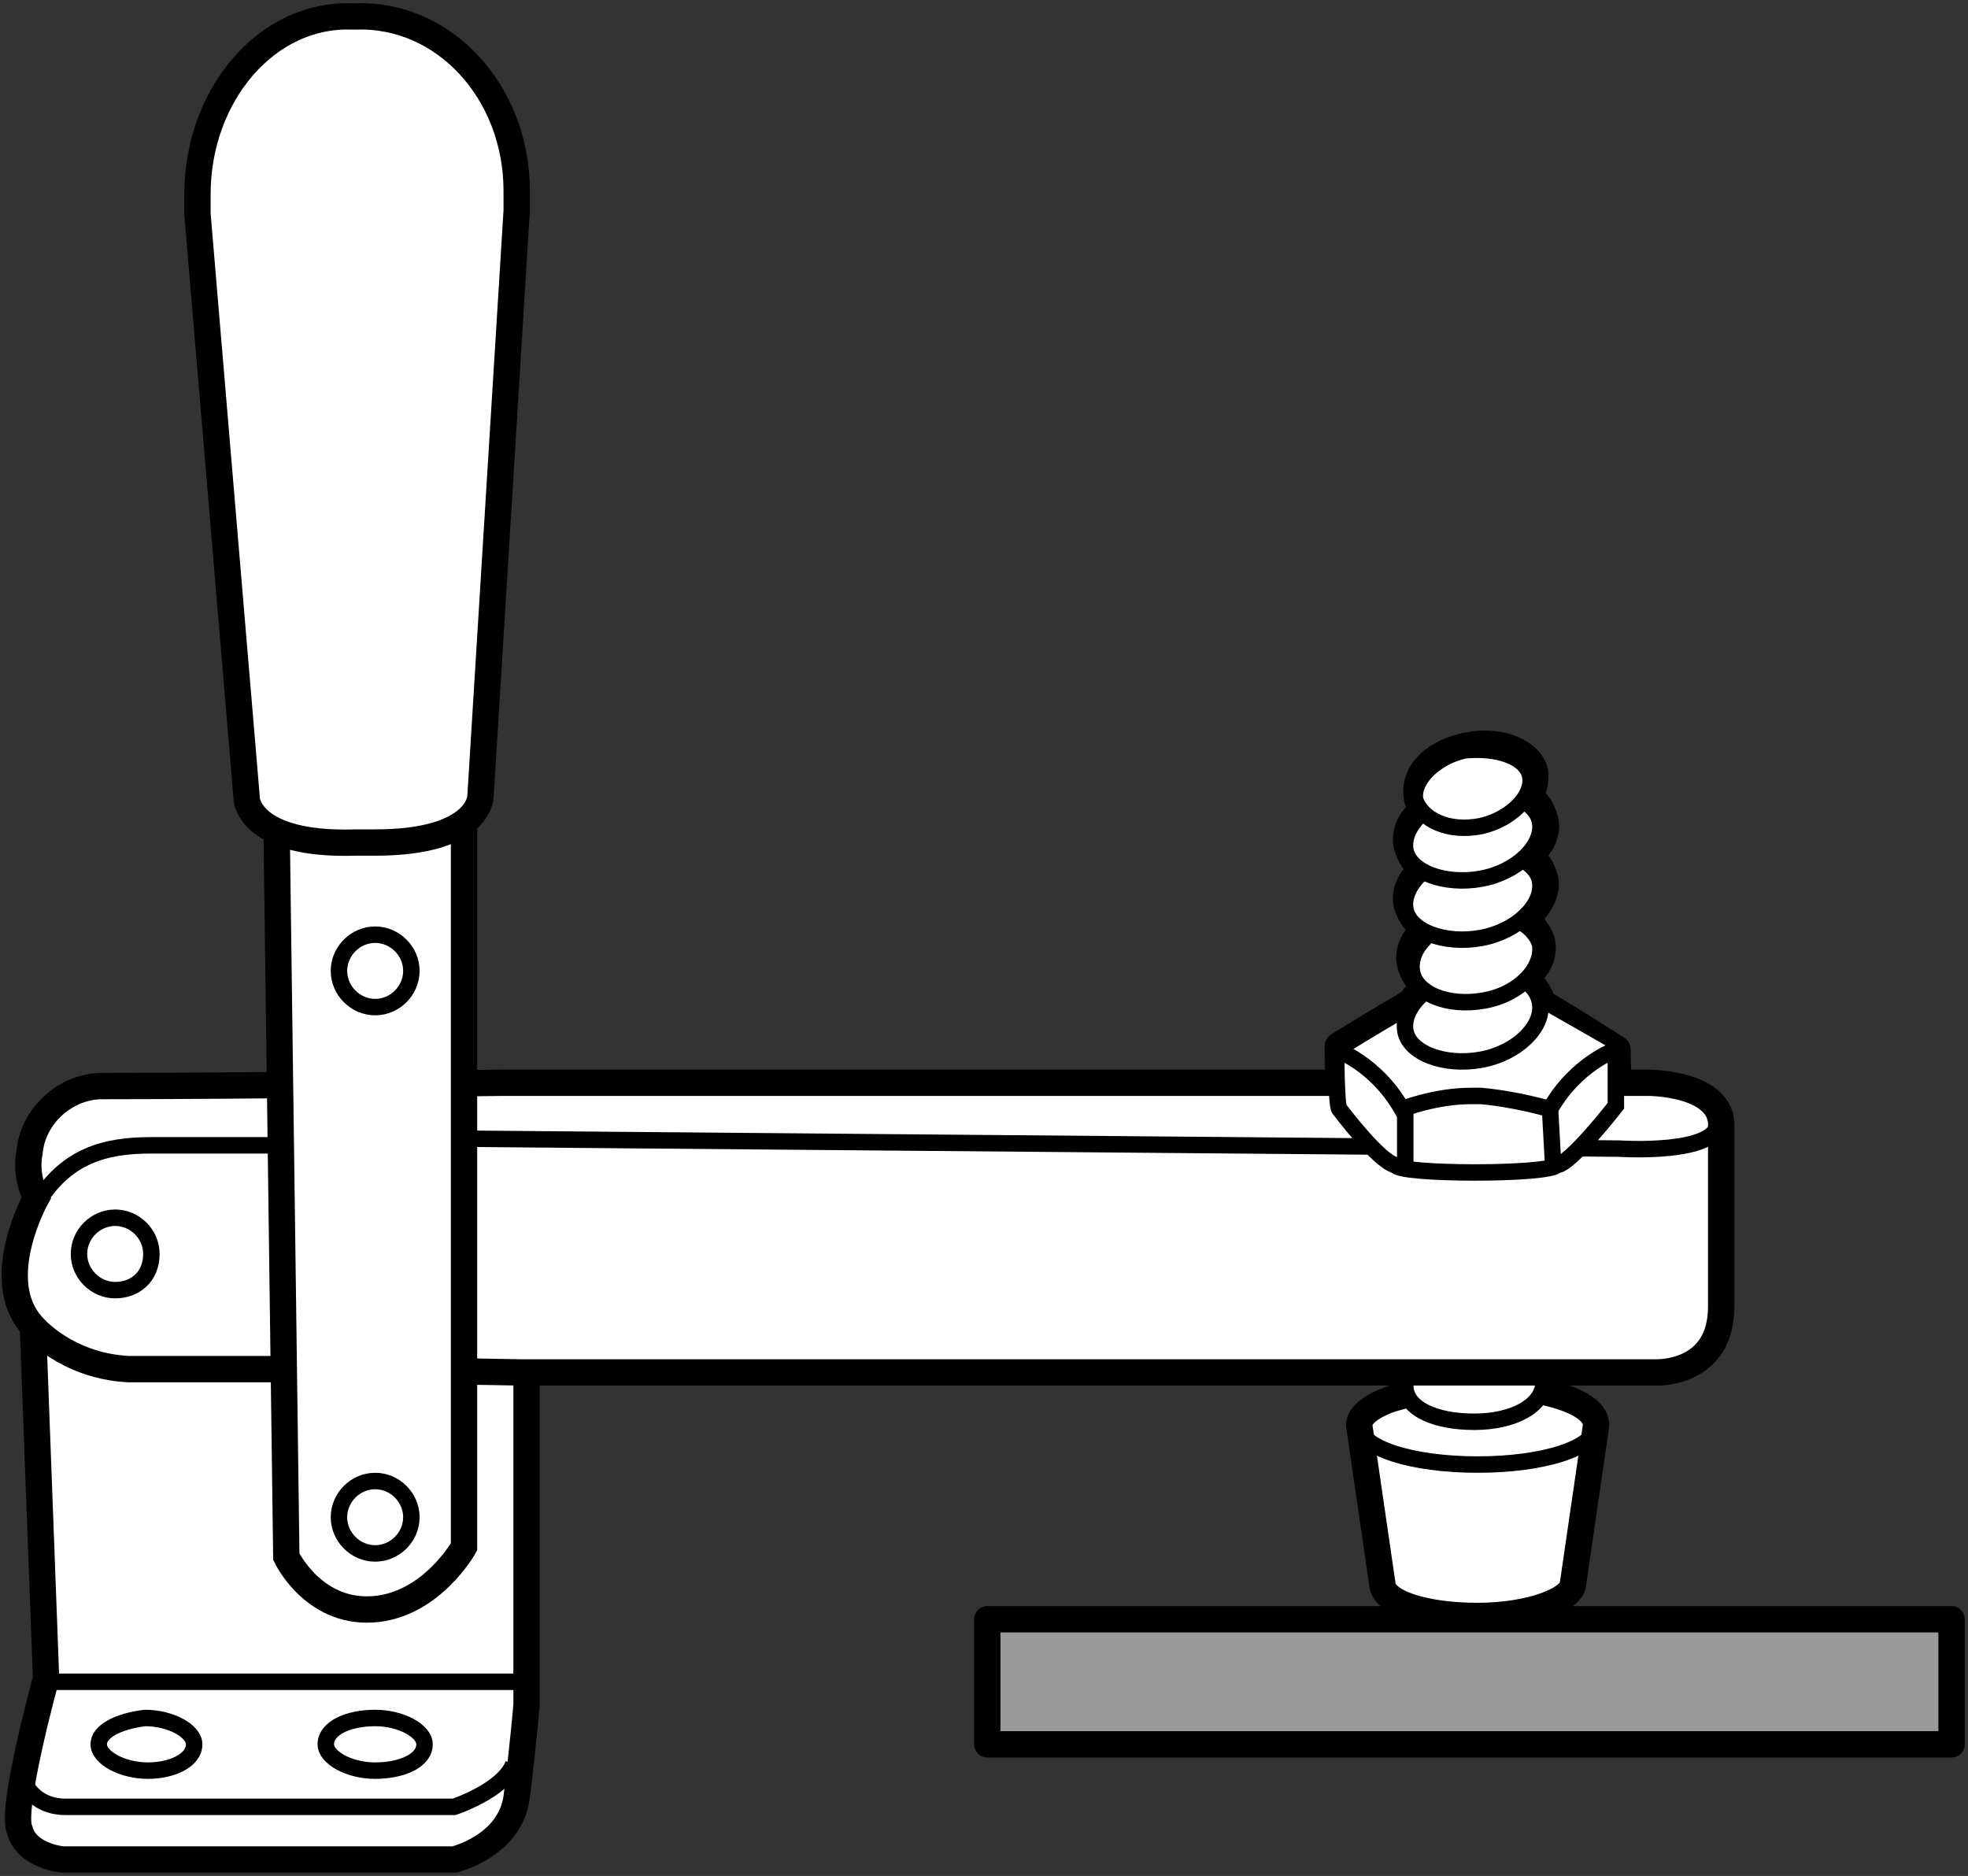 <?xml version="1.0" encoding="utf-8"?>
<!-- Generator: Adobe Illustrator 28.0.0, SVG Export Plug-In . SVG Version: 6.00 Build 0)  -->
<svg version="1.1" id="Layer_1" xmlns="http://www.w3.org/2000/svg" xmlns:xlink="http://www.w3.org/1999/xlink" x="0px" y="0px"
	 width="59.8px" height="57px" viewBox="0 0 59.8 57" style="enable-background:new 0 0 59.8 57;" xml:space="preserve">
<rect x="0" y="0" width="59.8" height="57" fill="#333333" stroke="none"/>
<style type="text/css">
	.st0{fill:none;stroke:#000000;stroke-width:0.9;stroke-linejoin:round;}
	.st1{fill:#FFFFFF;stroke:#000000;stroke-width:0.8;stroke-miterlimit:10;}
	.st2{fill:none;stroke:#000000;stroke-width:0.5;}
	.st3{fill:#FFFFFF;stroke:#000000;stroke-width:0.5;}
	.st4{fill:#FFFFFF;stroke:#000000;stroke-width:0.8;stroke-linejoin:round;}
	.st5{fill:#FFFFFF;stroke:#000000;stroke-width:0.8;}
	.st6{fill:#999999;stroke:#000000;stroke-width:0.8;stroke-linejoin:round;}
</style>
<path class="st0" d="M49.1,31.9L49.1,31.9L49.1,31.9L49.1,31.9c0,0-1.4-0.9-2.1-1.3c0,0-0.1,0-0.2-0.1c0,0,0-0.1,0-0.1
	c-0.1-0.3-0.3-0.5-0.5-0.7c0.4-0.3,0.6-0.7,0.5-1.1c-0.1-0.3-0.3-0.5-0.5-0.7c0.4-0.3,0.7-0.8,0.6-1.2c-0.1-0.3-0.2-0.5-0.5-0.7
	c0.4-0.3,0.6-0.7,0.5-1.1c-0.1-0.3-0.2-0.5-0.5-0.7c0.2-0.2,0.2-0.5,0.2-0.7c-0.1-0.6-1-1-2-0.8c-1,0.2-1.6,0.8-1.5,1.5
	c0,0.1,0.1,0.3,0.2,0.4c-0.4,0.3-0.6,0.7-0.5,1.1c0.1,0.3,0.2,0.5,0.5,0.7c-0.4,0.3-0.6,0.7-0.5,1.1c0.1,0.3,0.3,0.6,0.6,0.7
	c-0.4,0.3-0.6,0.7-0.5,1.1c0.1,0.3,0.2,0.5,0.5,0.6c-0.2,0.2-0.4,0.4-0.5,0.6c-0.1,0-0.2,0.1-0.2,0.1c-0.7,0.4-2,1.2-2,1.2h0l0,0
	l0,0c0,0,0,1.7,0.1,1.8c0,0,1.2,1.6,1.7,1.7c0.2,0.2,4.8,0.2,4.9-0.1c0.4,0,1.8-1.8,1.9-1.8C49.1,33.6,49.1,31.9,49.1,31.9z"/>
<g>
	<path class="st1" d="M47.8,48.1c0,0.5-1.3,1-2.9,1s-2.9-0.4-2.9-1l-0.7-4.8c0-0.3,0.4-0.6,1-0.8c0.7-0.2,1.6-0.4,2.6-0.4
		c2,0,3.6,0.5,3.6,1.2L47.8,48.1z"/>
	<path class="st2" d="M41.3,43.3c0,0.7,1.6,1.2,3.6,1.2s3.6-0.5,3.6-1.2"/>
</g>
<g>
	<path class="st3" d="M46.9,42c0,0.7-0.9,1.2-2.1,1.2c-1.2,0-2.1-0.4-2.1-1.1c0-0.7,0.9-1.4,2.1-1.4C46,40.6,46.9,41.2,46.9,42z"/>
</g>
<path class="st4" d="M1,40.3l0.4,10.7c0,0-1.1,4-0.8,4.6c0.2,0.8,1.3,0.9,1.3,0.9h11.9c0,0,1.7-0.4,1.9-1.9c0.2-1.6,0.3-2.8,0.3-2.8
	l0-0.6v-9.3"/>
<path class="st5" d="M50.1,32.9H15.2c0,0-7.8,0.1-12.1,0.1C2,33,1,33.9,0.9,35c-0.1,0.5,0,1,0.2,1.4c0,0-1.4,2.5-0.1,3.9
	c0,0,1,1.2,2.9,1.3l6.2,0l5.7,0.1h34.5c0,0,2,0.1,2-2c0-2.1,0-4.4,0-5.6C52.2,32.9,50.1,32.9,50.1,32.9z"/>
<path class="st2" d="M52.2,34.1c0,1-3,0.8-3,0.8l-35-0.3"/>
<path class="st2" d="M0.6,53.8c0,0,0.2,1.1,1.4,1.1c1.2,0,11.8,0,11.8,0s1.5-0.5,1.8-1.3"/>
<path class="st2" d="M5.9,53c0-0.4-0.7-0.8-1.5-0.8C3.6,52.3,3,52.6,3,53c0,0.4,0.7,0.8,1.5,0.8C5.2,53.8,5.9,53.5,5.9,53z"/>
<line class="st2" x1="1.2" y1="51.1" x2="15.7" y2="51.1"/>
<g id="Layer_1_00000109010214652062615950000005676746009846855588_">
</g>
<rect x="30" y="49.2" class="st6" width="29.3" height="3.8"/>
<path class="st5" d="M38.6,34.9"/>
<path class="st2" d="M12.9,53c0-0.4-0.7-0.8-1.5-0.8c-0.8,0-1.5,0.3-1.5,0.8c0,0.4,0.7,0.8,1.5,0.8C12.2,53.8,12.9,53.5,12.9,53z"/>
<path class="st3" d="M4.6,38.1c0-0.6-0.5-1.1-1.1-1.1s-1.1,0.5-1.1,1.1s0.5,1.1,1.1,1.1S4.6,38.8,4.6,38.1z"/>
<path class="st5" d="M8.4,24.8l0.3,22.5c0,0,0.8,1.7,2.6,1.6c1.8-0.1,2.8-1.9,2.8-1.9l0-22.3L8.4,24.8z"/>
<path class="st3" d="M12.5,46.1c0-0.6-0.5-1.1-1.1-1.1s-1.1,0.5-1.1,1.1c0,0.6,0.5,1.1,1.1,1.1C12,47.2,12.5,46.7,12.5,46.1z"/>
<path class="st3" d="M12.5,29.5c0-0.6-0.5-1.1-1.1-1.1c-0.6,0-1.1,0.5-1.1,1.1c0,0.6,0.5,1.1,1.1,1.1C12,30.6,12.5,30.1,12.5,29.5z"
	/>
<path class="st5" d="M11.4,25.6c3.2,0,3.2-1.4,3.2-1.4l1.1-17.8c0-0.2,0-0.4,0-0.6c0-3-2.2-5.4-4.9-5.3l-0.1,0C8.1,0.4,6,2.9,6,5.9
	c0,0.2,0,0.4,0,0.6l1.5,17.8c0,0,0.1,1.4,3.3,1.3L11.4,25.6z"/>
<g>
	<g>
		<path class="st3" d="M47.3,35.4c0.4,0,1.8-1.8,1.8-1.8c0,0,0-1.8,0-1.8S47.7,31,47,30.6c-0.4-0.2-1.3-0.3-2-0.3
			c0,0-1.9,0.2-2.4,0.4c-0.7,0.4-2,1.2-2,1.2s0,1.7,0.1,1.8c0,0,1.2,1.6,1.7,1.7C42.5,35.7,47.1,35.7,47.3,35.4z"/>
		<path class="st3" d="M46.8,30.5c0.1,0.7-0.7,1.5-1.8,1.7c-1.1,0.2-2.2-0.2-2.3-0.9c-0.1-0.7,0.7-1.5,1.8-1.7
			C45.6,29.3,46.7,29.7,46.8,30.5z"/>
		<path class="st3" d="M46.8,28.7c0.1,0.7-0.6,1.5-1.7,1.7c-1.1,0.2-2.1-0.2-2.2-0.9c-0.1-0.7,0.6-1.4,1.7-1.7
			C45.6,27.6,46.6,28,46.8,28.7z"/>
		<path class="st3" d="M46.8,26.8c0.1,0.7-0.7,1.5-1.8,1.7c-1.1,0.2-2.2-0.2-2.3-0.9c-0.1-0.7,0.7-1.5,1.8-1.7
			C45.6,25.7,46.7,26.1,46.8,26.8z"/>
		<path class="st3" d="M46.8,25c0.1,0.7-0.7,1.5-1.8,1.7c-1.1,0.2-2.2-0.2-2.3-0.9c-0.1-0.7,0.7-1.5,1.8-1.7
			C45.6,23.9,46.7,24.3,46.8,25z"/>
		<path class="st3" d="M46.5,23.6c0.1,0.6-0.6,1.3-1.5,1.5c-1,0.2-1.8-0.2-2-0.8c-0.1-0.6,0.6-1.3,1.5-1.5
			C45.5,22.7,46.4,23,46.5,23.6z"/>
	</g>
	<line class="st2" x1="42.7" y1="33.7" x2="42.7" y2="35.6"/>
	<path class="st2" d="M49.1,31.9c0,0-1.2,0.4-2,1.8c0,0-1-0.3-2.1-0.4l-0.3,0c-1.1,0-2.1,0.4-2.1,0.4c-0.8-1.4-2-1.8-2-1.8"/>
	<line class="st2" x1="47.1" y1="33.7" x2="47.2" y2="35.5"/>
</g>
<path class="st2" d="M8.6,34.8c0,0-2.6,0-4,0S2,35.1,1.1,36.6"/>
</svg>

